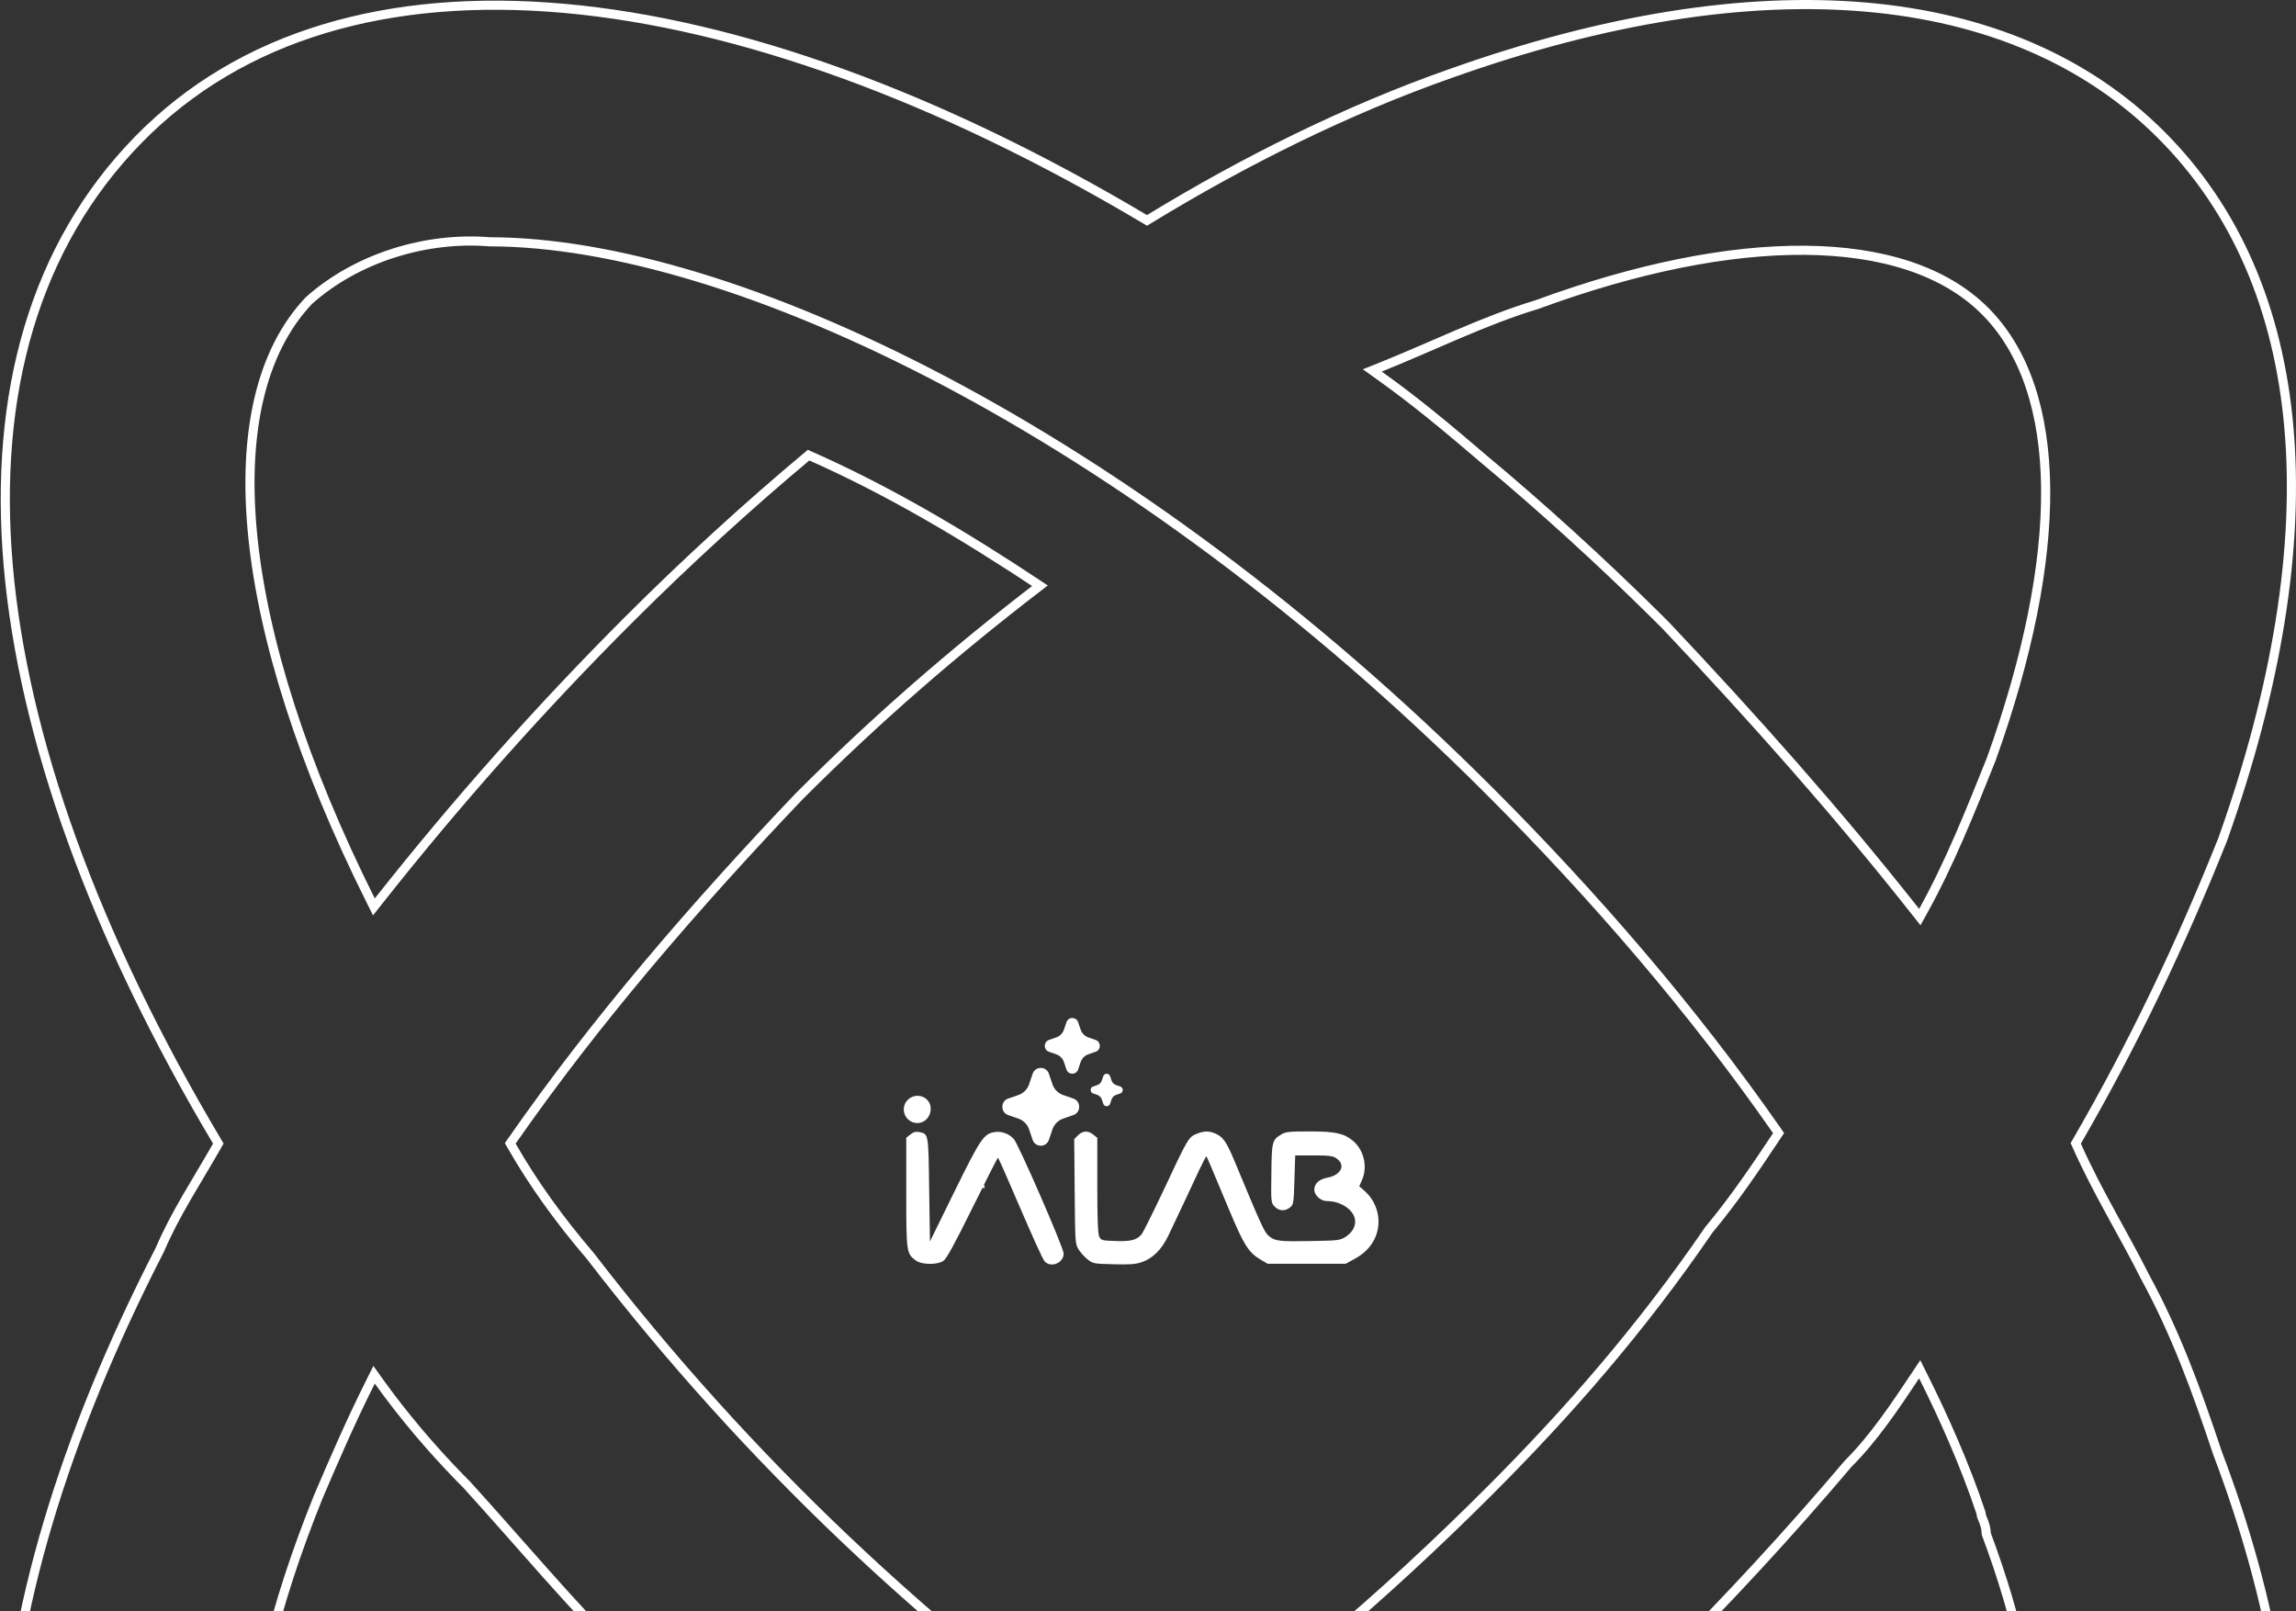 <svg width="503" height="353" viewBox="0 0 503 353" fill="none" xmlns="http://www.w3.org/2000/svg">
<rect x="0" y="0" width="503" height="353" fill="#333333" stroke="none"/>
<path d="M81.21 302.635C76.623 311.806 73.183 319.83 69.755 327.828L69.751 327.837L69.747 327.847C60.003 351.914 54.819 373.748 54.387 391.904C53.955 410.049 58.269 424.649 67.681 434.059C77.092 443.467 91.696 447.782 109.704 447.35C127.72 446.917 149.27 441.734 172.77 431.995C181.937 428.558 189.967 425.118 199.14 420.533L200.548 419.829L199.312 418.854C177.626 401.737 157.08 383.479 137.677 364.081C125.124 351.532 113.746 337.878 102.275 325.264L102.26 325.246L102.243 325.229L100.964 323.938C94.573 317.415 88.244 309.955 82.918 302.501L81.953 301.149L81.21 302.635ZM107.299 52.971C93.338 51.818 78.22 56.465 67.724 65.793L67.691 65.821L67.662 65.853C57.085 77.014 53.093 95.081 55.392 117.635C57.694 140.217 66.316 167.476 81.21 197.257L81.914 198.664L82.89 197.43C100.011 175.749 118.273 155.209 137.677 135.811C150.084 123.407 163.606 111.003 177.14 99.702C194.728 107.45 211.277 117.323 227.833 128.307C208.827 142.903 191.975 157.545 175.125 174.391L175.117 174.399L175.108 174.408C152.228 198.426 130.473 223.607 112.146 249.946L111.784 250.465L112.098 251.014C116.701 259.068 122.449 267.111 129.335 275.145C163.687 319.785 203.762 357.558 249.556 389.604L250.115 389.996L250.684 389.617C278.184 371.289 303.381 349.532 326.275 326.644C343.443 309.48 359.479 291.161 374.373 269.404C380.113 262.513 384.706 255.626 389.267 248.786L389.645 248.22L389.256 247.66C370.928 221.321 349.17 196.136 326.275 173.248C286.775 133.758 245.26 103.701 207.018 83.511C168.818 63.343 133.809 52.983 107.299 52.971ZM395.444 54.827C378.581 54.683 358.466 58.712 336.686 66.731C325.213 70.175 313.644 75.945 302.337 80.467L300.638 81.147L302.127 82.209C310.091 87.896 316.921 93.586 324.918 100.438L324.929 100.447C337.765 111.141 350.603 122.84 362.501 134.601L364.867 136.953C384.278 157.501 402.539 178.041 419.654 199.715L420.585 200.893L421.313 199.581C427.065 189.231 431.66 177.743 436.228 166.328L436.233 166.312L436.24 166.294C444.266 143.942 448.301 123.823 448.157 107.098C448.013 90.38 443.688 76.941 434.862 68.118C426.033 59.292 412.302 54.971 395.444 54.827ZM434.013 331.487L433.961 331.334C430.512 320.991 425.919 310.66 421.334 301.492L420.563 299.951L419.607 301.385C415.025 308.256 410.506 315.027 404.873 320.658L404.844 320.688L404.816 320.72C392.262 335.553 378.564 350.388 364.867 364.081C338.621 390.32 311.233 413.139 280.415 434.819L280.407 434.824L280.399 434.83C263.315 447.355 245.079 457.612 225.657 467.892L225.646 467.897L225.635 467.904C189.193 488.397 149.345 499.776 108.366 500.914L108.354 500.915C80.05 502.047 51.745 491.863 30.229 471.492C-11.561 429.709 -7.265 356.026 34.987 273.828L35.003 273.798L35.017 273.766C38.416 265.837 42.924 259.089 47.539 251.014L47.828 250.507L47.53 250.006C20.719 204.953 5.072 161.675 1.803 123.875C-1.465 86.088 7.635 53.837 30.241 30.672C52.832 7.522 85.362 -1.58 123.593 1.83C161.833 5.241 205.695 21.17 250.761 47.974L251.279 48.281L251.793 47.968C272.32 35.427 295.117 24.033 317.897 16.061L317.902 16.061C385.2 -7.886 440.714 -3.193 473.454 29.538C506.192 62.267 510.887 116.616 486.941 183.886C477.815 206.695 467.551 228.357 455.008 250.016L454.752 250.457L454.959 250.924C457.262 256.104 459.85 260.99 462.425 265.709C465.005 270.438 467.562 274.983 469.838 279.532L469.846 279.548L469.854 279.563C476.668 292.052 481.218 304.553 485.786 318.254L485.793 318.272L485.8 318.292C510.88 384.395 505.059 439.9 472.312 472.639C463.276 481.671 450.835 489.589 438.401 494.111C423.644 498.648 408.894 500.914 394.149 500.914C368.005 500.914 341.84 495.232 317.933 486.128C304.749 480.637 292.741 476.241 280.76 469.886C288.144 465.588 294.652 461.229 302.146 455.877L302.155 455.87L302.165 455.863C311.225 449.07 321.402 441.157 331.583 433.241C331.711 433.264 331.869 433.3 332.057 433.352C332.418 433.45 332.819 433.584 333.254 433.729C333.676 433.869 334.132 434.022 334.557 434.138C334.906 434.233 335.293 434.319 335.661 434.344C357.962 442.333 378.037 446.351 394.73 446.207C411.452 446.063 424.894 441.739 433.72 432.916L433.74 432.896L433.76 432.873C443.088 422.382 447.735 407.274 446.585 393.32C446.579 373.811 442 354.333 435.151 336.032C435.121 334.802 434.805 333.866 434.513 333.135C434.349 332.726 434.233 332.472 434.134 332.191C434.043 331.934 434.013 331.771 434.013 331.649V331.487Z" stroke="white" stroke-width="2"/>
<path d="M199.108 240.724C197.434 242.047 197.702 244.692 199.61 245.676C201.619 246.727 203.896 245.235 203.896 242.861C203.896 240.453 201.05 239.164 199.108 240.724Z" fill="white"/>
<path d="M199.443 248.525L198.539 249.237V261.175C198.539 274.301 198.572 274.606 200.648 276.132C201.954 277.082 205.336 277.116 206.675 276.2C207.378 275.725 209.019 272.707 213.037 264.601C216.017 258.564 218.528 253.612 218.628 253.612C218.729 253.612 220.905 258.53 223.45 264.499C226.028 270.502 228.405 275.759 228.773 276.2C230.046 277.862 233.026 276.742 233.026 274.606C233.026 273.351 223.081 250.526 222.077 249.474C220.972 248.287 219.264 247.711 217.758 248.016C215.481 248.423 214.744 249.576 209.086 261.04L203.728 271.96L203.561 260.599C203.394 248.152 203.427 248.423 201.385 247.982C200.648 247.846 200.112 247.982 199.443 248.525Z" fill="white"/>
<path d="M236.173 248.694L235.336 249.542L235.437 261.006C235.537 272.333 235.537 272.435 236.307 273.724C236.742 274.402 237.646 275.42 238.316 275.929C239.454 276.81 239.689 276.844 243.975 276.946C247.423 277.048 248.796 276.946 250.068 276.505C252.546 275.691 254.488 273.724 255.961 270.672C258.305 265.754 261.218 259.547 262.691 256.359C263.528 254.596 264.232 253.239 264.299 253.307C264.432 253.476 265.37 255.647 269.354 265.211C272.535 272.774 273.506 274.334 276.151 275.929L277.725 276.844H294.801L296.911 275.691C300.158 273.894 302 270.977 302 267.585C302 265.143 300.929 262.701 299.12 261.04L297.781 259.853L298.384 258.496C299.656 255.613 298.819 251.916 296.375 249.881C294.433 248.253 292.491 247.846 286.799 247.846C282.379 247.846 281.609 247.948 280.672 248.525C278.696 249.712 278.596 250.119 278.529 257.071C278.428 263.346 278.462 263.448 279.232 264.295C280.169 265.313 281.542 265.381 282.614 264.499C283.384 263.888 283.417 263.617 283.585 258.462L283.752 253.103H287.77C291.085 253.103 291.989 253.205 292.725 253.714C294.902 255.138 293.864 257.411 290.783 257.987C288.975 258.326 287.937 259.276 287.937 260.633C287.937 261.82 289.344 263.108 290.683 263.108C292.491 263.108 294.232 263.753 295.471 264.838C297.614 266.737 297.279 269.349 294.734 270.977C293.529 271.723 293.094 271.757 287.301 271.859C280.27 271.994 279.299 271.893 277.959 270.739C276.988 269.925 276.386 268.603 270.292 253.951C268.651 250.085 267.915 249.033 266.274 248.321C264.868 247.711 263.796 247.711 262.122 248.389C260.381 249.101 260.214 249.407 254.99 260.565C252.613 265.584 250.403 270.061 250.035 270.468C248.93 271.655 247.758 271.96 244.41 271.859C241.43 271.757 241.229 271.723 240.827 270.909C240.526 270.299 240.392 267.348 240.392 259.649V249.237L239.521 248.559C238.349 247.609 237.211 247.677 236.173 248.694Z" fill="white"/>
<path d="M215.367 259.734L215.354 259.736L215.28 259.774L215.259 259.778L215.245 259.774L215.17 259.735C215.159 259.733 215.151 259.735 215.145 259.742L215.141 259.752L215.123 260.206L215.128 260.227L215.139 260.241L215.248 260.319L215.263 260.324L215.276 260.319L215.385 260.241L215.397 260.224L215.402 260.206L215.384 259.753C215.381 259.742 215.375 259.736 215.367 259.734ZM215.643 259.615L215.629 259.617L215.436 259.715L215.426 259.726L215.422 259.737L215.441 260.193L215.447 260.206L215.455 260.214L215.665 260.312C215.678 260.315 215.689 260.313 215.696 260.303L215.7 260.289L215.664 259.638C215.661 259.624 215.654 259.617 215.643 259.615ZM214.895 259.617C214.891 259.614 214.885 259.613 214.88 259.614C214.874 259.615 214.87 259.618 214.867 259.623L214.861 259.638L214.825 260.289C214.826 260.301 214.832 260.31 214.843 260.314L214.859 260.312L215.069 260.213L215.079 260.205L215.082 260.193L215.101 259.737L215.098 259.725L215.088 259.714L214.895 259.617Z" fill="white"/>
<path d="M226.22 235.233C226.785 233.558 229.07 233.508 229.739 235.081L229.796 235.234L230.558 237.492C230.733 238.01 231.015 238.484 231.386 238.882C231.757 239.28 232.208 239.592 232.708 239.799L232.913 239.876L235.143 240.648C236.796 241.22 236.846 243.534 235.294 244.212L235.143 244.269L232.913 245.042C232.402 245.218 231.934 245.504 231.541 245.88C231.148 246.256 230.839 246.712 230.635 247.219L230.558 247.426L229.797 249.685C229.232 251.36 226.948 251.41 226.279 249.838L226.22 249.685L225.459 247.427C225.285 246.909 225.002 246.435 224.631 246.037C224.26 245.639 223.81 245.326 223.309 245.119L223.105 245.042L220.876 244.27C219.222 243.698 219.172 241.384 220.725 240.707L220.876 240.648L223.105 239.876C223.616 239.699 224.084 239.414 224.477 239.038C224.87 238.662 225.179 238.205 225.383 237.699L225.459 237.492L226.22 235.233Z" fill="white"/>
<path d="M233.633 223.928C234.038 222.728 235.675 222.692 236.154 223.819L236.195 223.929L236.741 225.546C236.866 225.917 237.069 226.257 237.334 226.542C237.6 226.827 237.923 227.051 238.281 227.199L238.428 227.255L240.025 227.807C241.21 228.217 241.246 229.875 240.134 230.361L240.025 230.402L238.428 230.955C238.062 231.082 237.727 231.286 237.445 231.556C237.163 231.825 236.942 232.152 236.796 232.515L236.741 232.663L236.196 234.282C235.791 235.481 234.155 235.518 233.675 234.391L233.633 234.282L233.088 232.664C232.963 232.293 232.761 231.953 232.495 231.668C232.229 231.383 231.906 231.158 231.548 231.01L231.401 230.955L229.804 230.402C228.619 229.992 228.583 228.335 229.696 227.85L229.804 227.807L231.401 227.255C231.768 227.128 232.103 226.923 232.384 226.654C232.666 226.385 232.887 226.057 233.033 225.694L233.088 225.546L233.633 223.928Z" fill="white"/>
<path d="M241.701 235.751C241.937 235.051 242.891 235.03 243.171 235.687L243.195 235.751L243.514 236.695C243.587 236.911 243.705 237.109 243.86 237.276C244.015 237.442 244.203 237.573 244.412 237.659L244.498 237.691L245.43 238.014C246.12 238.253 246.141 239.22 245.493 239.503L245.43 239.527L244.498 239.85C244.284 239.924 244.088 240.043 243.924 240.2C243.76 240.357 243.631 240.548 243.546 240.76L243.514 240.846L243.195 241.791C242.959 242.49 242.005 242.512 241.725 241.855L241.701 241.791L241.383 240.847C241.31 240.63 241.192 240.432 241.037 240.266C240.882 240.099 240.693 239.969 240.484 239.882L240.399 239.85L239.467 239.528C238.776 239.289 238.755 238.322 239.404 238.039L239.467 238.014L240.399 237.691C240.613 237.617 240.808 237.498 240.972 237.341C241.136 237.184 241.265 236.993 241.351 236.781L241.383 236.695L241.701 235.751Z" fill="white"/>
</svg>
